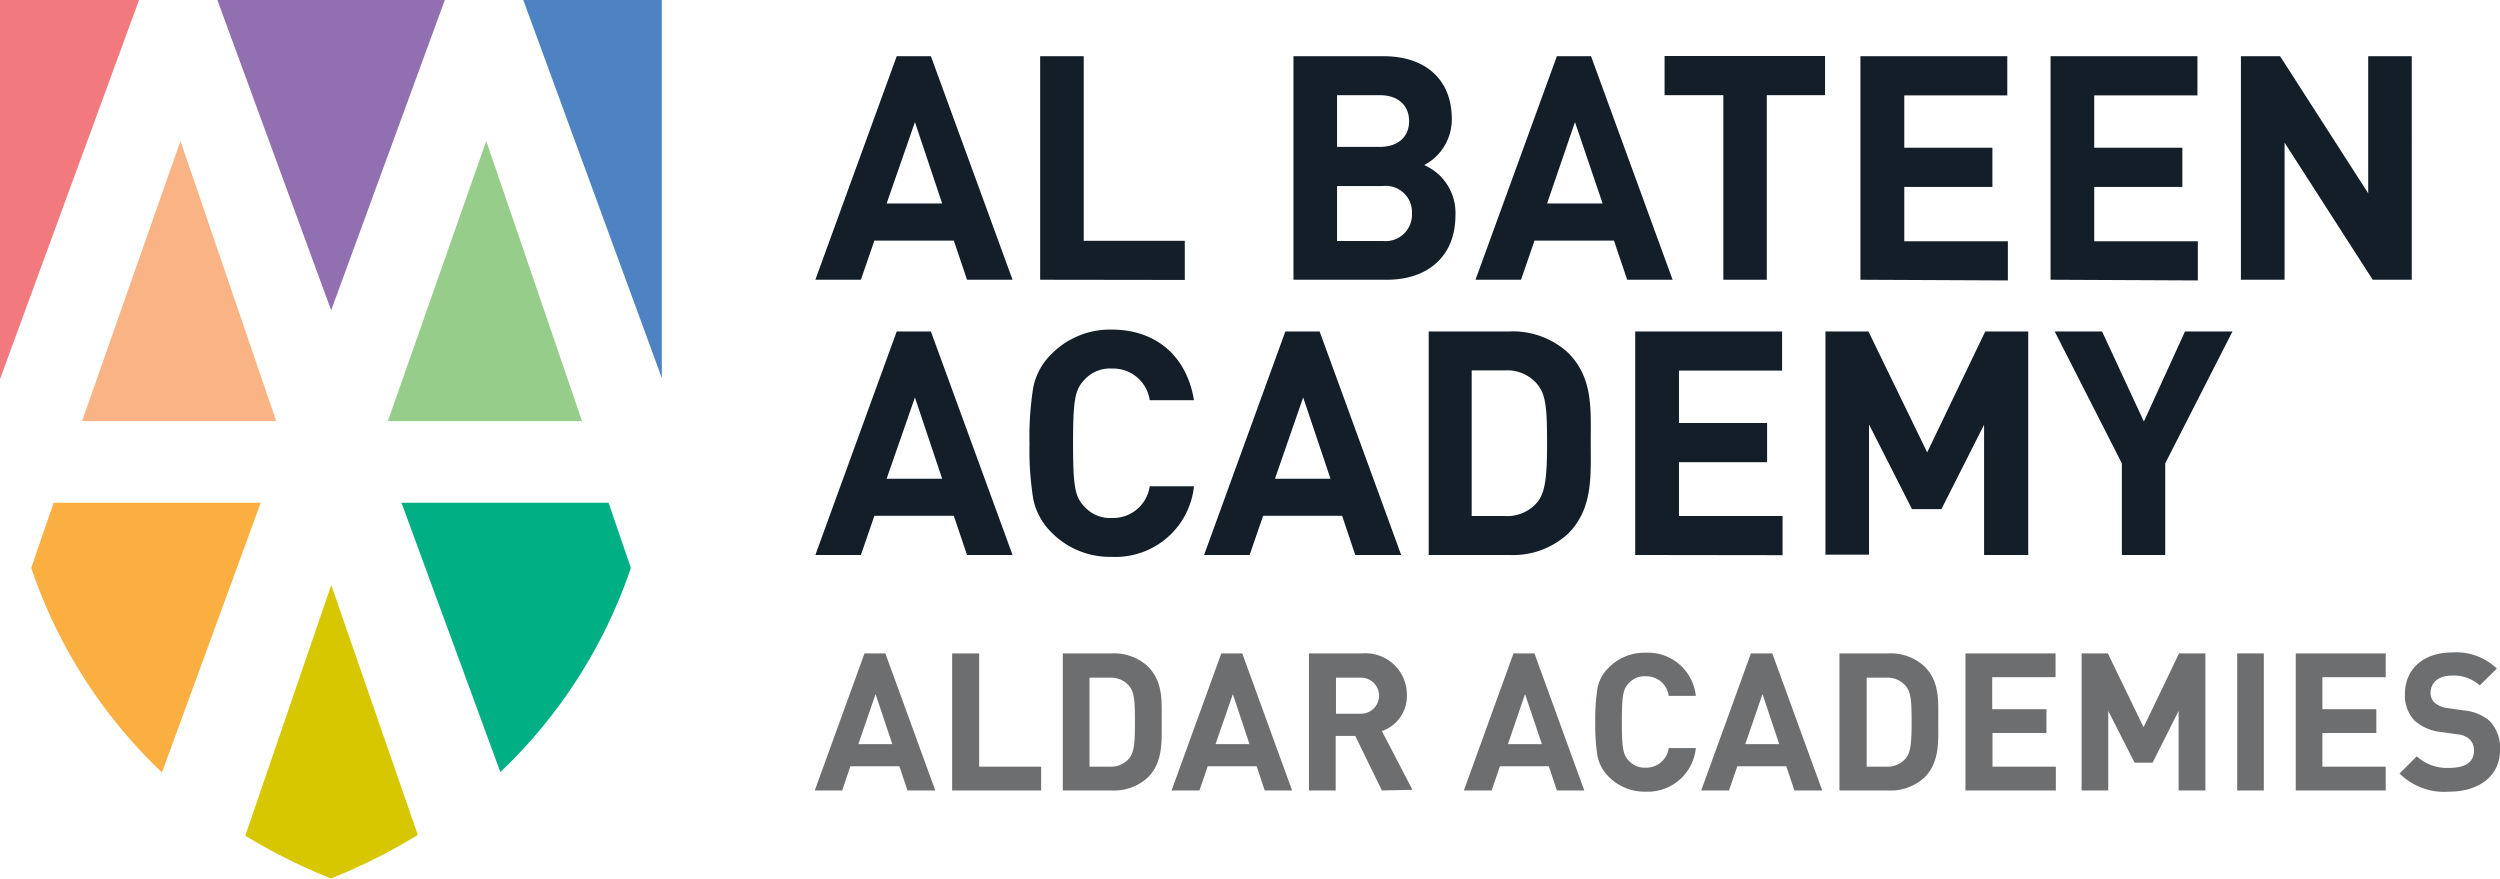 <svg xmlns="http://www.w3.org/2000/svg" viewBox="0 0 255.32 89.72"><defs><style>.cls-1{fill:#f27a7f;}.cls-2{fill:#926fb0;}.cls-3{fill:#4e83c3;}.cls-4{fill:#96cd8a;}.cls-5{fill:#f9b384;}.cls-6{fill:#00af84;}.cls-7{fill:#faaf40;}.cls-8{fill:#d7c700;}.cls-9{fill:#131e29;}.cls-10{fill:#6d6e70;}</style></defs><title>Asset 17</title><g id="Layer_2" data-name="Layer 2"><g id="Layer_1-2" data-name="Layer 1"><polygon class="cls-1" points="14.2 0 0 0 0 38.72 14.2 0"/><polygon class="cls-2" points="33.82 31.69 45.43 0 22.2 0 33.82 31.69"/><polygon class="cls-3" points="67.59 38.61 67.59 0 53.44 0 67.59 38.61"/><polygon class="cls-4" points="39.61 43.01 59.44 43.01 49.66 14.4 39.61 43.01"/><polygon class="cls-5" points="8.38 43.01 28.21 43.01 18.43 14.4 8.38 43.01"/><path class="cls-6" d="M62.15,51.34H41L51.1,78.85A51.6,51.6,0,0,0,64.43,58Z"/><path class="cls-7" d="M5.48,51.34,3.19,58A51.54,51.54,0,0,0,16.54,78.89L26.63,51.34Z"/><path class="cls-8" d="M33.83,59.75l-8.78,25.6a59,59,0,0,0,8.75,4.37h0a58.72,58.72,0,0,0,8.87-4.45Z"/><path class="cls-9" d="M98.76,28.57l-1.35-4H89.3l-1.38,4H83.27L91.58,5.74h3.49l8.34,22.83Zm-5.32-16.1-2.89,8.31h5.67Z"/><path class="cls-9" d="M106.23,28.57V5.74h4.45V24.59H121v4Z"/><path class="cls-9" d="M141.65,28.57H132.1V5.74h9.17c4.45,0,7,2.5,7,6.41a5.28,5.28,0,0,1-2.82,4.71A5.32,5.32,0,0,1,148.64,22C148.64,26.26,145.72,28.57,141.65,28.57Zm-.74-18.85h-4.36V15h4.36c1.9,0,3-1.05,3-2.63S142.81,9.72,140.91,9.72ZM141.2,19h-4.65v5.61h4.65a2.7,2.7,0,0,0,3-2.82A2.68,2.68,0,0,0,141.2,19Z"/><path class="cls-9" d="M166.18,28.57l-1.35-4h-8.11l-1.38,4h-4.65L159,5.74h3.49l8.33,22.83Zm-5.33-16.1L158,20.78h5.67Z"/><path class="cls-9" d="M180.44,9.72V28.57H176V9.72h-6v-4h16.39v4Z"/><path class="cls-9" d="M190,28.57V5.74h15v4H194.48v5.35h9v4h-9v5.55h10.58v4Z"/><path class="cls-9" d="M209.42,28.57V5.74h15v4H213.88v5.35h9v4h-9v5.55h10.58v4Z"/><path class="cls-9" d="M242.32,28.57l-9-14v14h-4.46V5.74h4l9,14v-14h4.45V28.57Z"/><path class="cls-9" d="M98.76,56.68l-1.35-4H89.3l-1.38,4H83.27l8.31-22.83h3.49l8.34,22.83ZM93.44,40.59l-2.89,8.3h5.67Z"/><path class="cls-9" d="M113.54,56.87a8.36,8.36,0,0,1-6.16-2.5,6.65,6.65,0,0,1-1.86-3.43,31.77,31.77,0,0,1-.38-5.67,31.9,31.9,0,0,1,.38-5.68,6.57,6.57,0,0,1,1.86-3.43,8.4,8.4,0,0,1,6.16-2.5c4.39,0,7.63,2.57,8.4,7.21h-4.52a3.77,3.77,0,0,0-3.85-3.23,3.51,3.51,0,0,0-2.85,1.18c-.93,1-1.13,2-1.13,6.45s.2,5.45,1.13,6.44a3.52,3.52,0,0,0,2.85,1.19,3.78,3.78,0,0,0,3.85-3.24h4.52A8.06,8.06,0,0,1,113.54,56.87Z"/><path class="cls-9" d="M138.41,56.68l-1.34-4H129l-1.38,4h-4.65l8.3-22.83h3.5l8.33,22.83Zm-5.32-16.09-2.88,8.3h5.67Z"/><path class="cls-9" d="M160.15,54.5a8.3,8.3,0,0,1-6,2.18h-8.24V33.85h8.24a8.34,8.34,0,0,1,6,2.18c2.56,2.57,2.31,5.71,2.31,9.14S162.71,51.93,160.15,54.5ZM157,39.24a4,4,0,0,0-3.33-1.41h-3.37V52.7h3.37A4,4,0,0,0,157,51.29c.83-1,1-2.66,1-6.12S157.87,40.27,157,39.24Z"/><path class="cls-9" d="M167,56.68V33.85h15v4H171.47v5.35h9v4h-9V52.7h10.58v4Z"/><path class="cls-9" d="M202.63,56.68V43.38L198.27,52h-3l-4.39-8.65v13.3h-4.45V33.85h4.39l6,12.35,5.93-12.35h4.39V56.68Z"/><path class="cls-9" d="M221.13,47.32v9.36H216.7V47.32l-6.86-13.47h4.84l4.27,9.2,4.2-9.2H228Z"/><path class="cls-10" d="M92.68,80.73l-.83-2.47h-5l-.84,2.47H83.21l5.08-14h2.13l5.1,14Zm-3.26-9.84L87.66,76h3.47Z"/><path class="cls-10" d="M97.24,80.73v-14H100V78.3h6.33v2.43Z"/><path class="cls-10" d="M117.23,79.4a5.1,5.1,0,0,1-3.69,1.33h-5v-14h5a5.1,5.1,0,0,1,3.69,1.33c1.56,1.57,1.41,3.49,1.41,5.58S118.79,77.83,117.23,79.4Zm-1.9-9.33a2.43,2.43,0,0,0-2-.86h-2.06V78.3h2.06a2.46,2.46,0,0,0,2-.86c.51-.63.58-1.63.58-3.75S115.84,70.7,115.33,70.07Z"/><path class="cls-10" d="M129.16,80.73l-.82-2.47h-5l-.84,2.47h-2.85l5.08-14h2.14l5.09,14Zm-3.25-9.84L124.14,76h3.47Z"/><path class="cls-10" d="M141.13,80.73l-2.72-5.57h-2v5.57h-2.73v-14h5.47a4.22,4.22,0,0,1,4.53,4.27,3.76,3.76,0,0,1-2.55,3.66l3.12,6ZM139,69.21h-2.56v3.68H139a1.84,1.84,0,1,0,0-3.68Z"/><path class="cls-10" d="M159,80.73l-.82-2.47h-5l-.84,2.47h-2.84l5.07-14h2.14l5.09,14Zm-3.25-9.84L154,76h3.47Z"/><path class="cls-10" d="M168.05,80.85a5.11,5.11,0,0,1-3.76-1.53,4.08,4.08,0,0,1-1.14-2.1,19.76,19.76,0,0,1-.23-3.47,19.84,19.84,0,0,1,.23-3.47,3.94,3.94,0,0,1,1.14-2.09,5.11,5.11,0,0,1,3.76-1.53,4.92,4.92,0,0,1,5.14,4.41h-2.77a2.29,2.29,0,0,0-2.35-2,2.15,2.15,0,0,0-1.74.72c-.57.61-.69,1.24-.69,3.94s.12,3.33.69,3.94a2.15,2.15,0,0,0,1.74.73,2.3,2.3,0,0,0,2.35-2h2.77A4.93,4.93,0,0,1,168.05,80.85Z"/><path class="cls-10" d="M183.26,80.73l-.83-2.47h-5l-.85,2.47h-2.84l5.08-14H181l5.1,14ZM180,70.89,178.24,76h3.47Z"/><path class="cls-10" d="M196.54,79.4a5.07,5.07,0,0,1-3.68,1.33h-5v-14h5a5.07,5.07,0,0,1,3.68,1.33c1.57,1.57,1.41,3.49,1.41,5.58S198.11,77.83,196.54,79.4Zm-1.9-9.33a2.43,2.43,0,0,0-2-.86h-2V78.3h2a2.46,2.46,0,0,0,2-.86c.51-.63.59-1.63.59-3.75S195.15,70.7,194.64,70.07Z"/><path class="cls-10" d="M200.73,80.73v-14h9.2v2.43h-6.47v3.27H209v2.43h-5.51V78.3h6.47v2.43Z"/><path class="cls-10" d="M222.5,80.73V72.6l-2.66,5.29H218l-2.69-5.29v8.13h-2.72v-14h2.68l3.65,7.54,3.62-7.54h2.69v14Z"/><path class="cls-10" d="M228.48,80.73v-14h2.72v14Z"/><path class="cls-10" d="M234.46,80.73v-14h9.19v2.43h-6.47v3.27h5.51v2.43h-5.51V78.3h6.47v2.43Z"/><path class="cls-10" d="M250.15,80.85A6.51,6.51,0,0,1,245.06,79l1.76-1.76a4.58,4.58,0,0,0,3.37,1.18c1.61,0,2.47-.61,2.47-1.73a1.55,1.55,0,0,0-.43-1.17A2,2,0,0,0,251,75l-1.68-.24a4.82,4.82,0,0,1-2.71-1.15,3.73,3.73,0,0,1-1-2.75c0-2.49,1.85-4.23,4.86-4.23A6,6,0,0,1,255,68.28L253.25,70a3.9,3.9,0,0,0-2.86-1c-1.45,0-2.16.8-2.16,1.76a1.34,1.34,0,0,0,.41,1,2.41,2.41,0,0,0,1.29.55l1.65.24a4.66,4.66,0,0,1,2.67,1.07,3.94,3.94,0,0,1,1.07,3C255.32,79.32,253.07,80.85,250.15,80.85Z"/></g></g></svg>